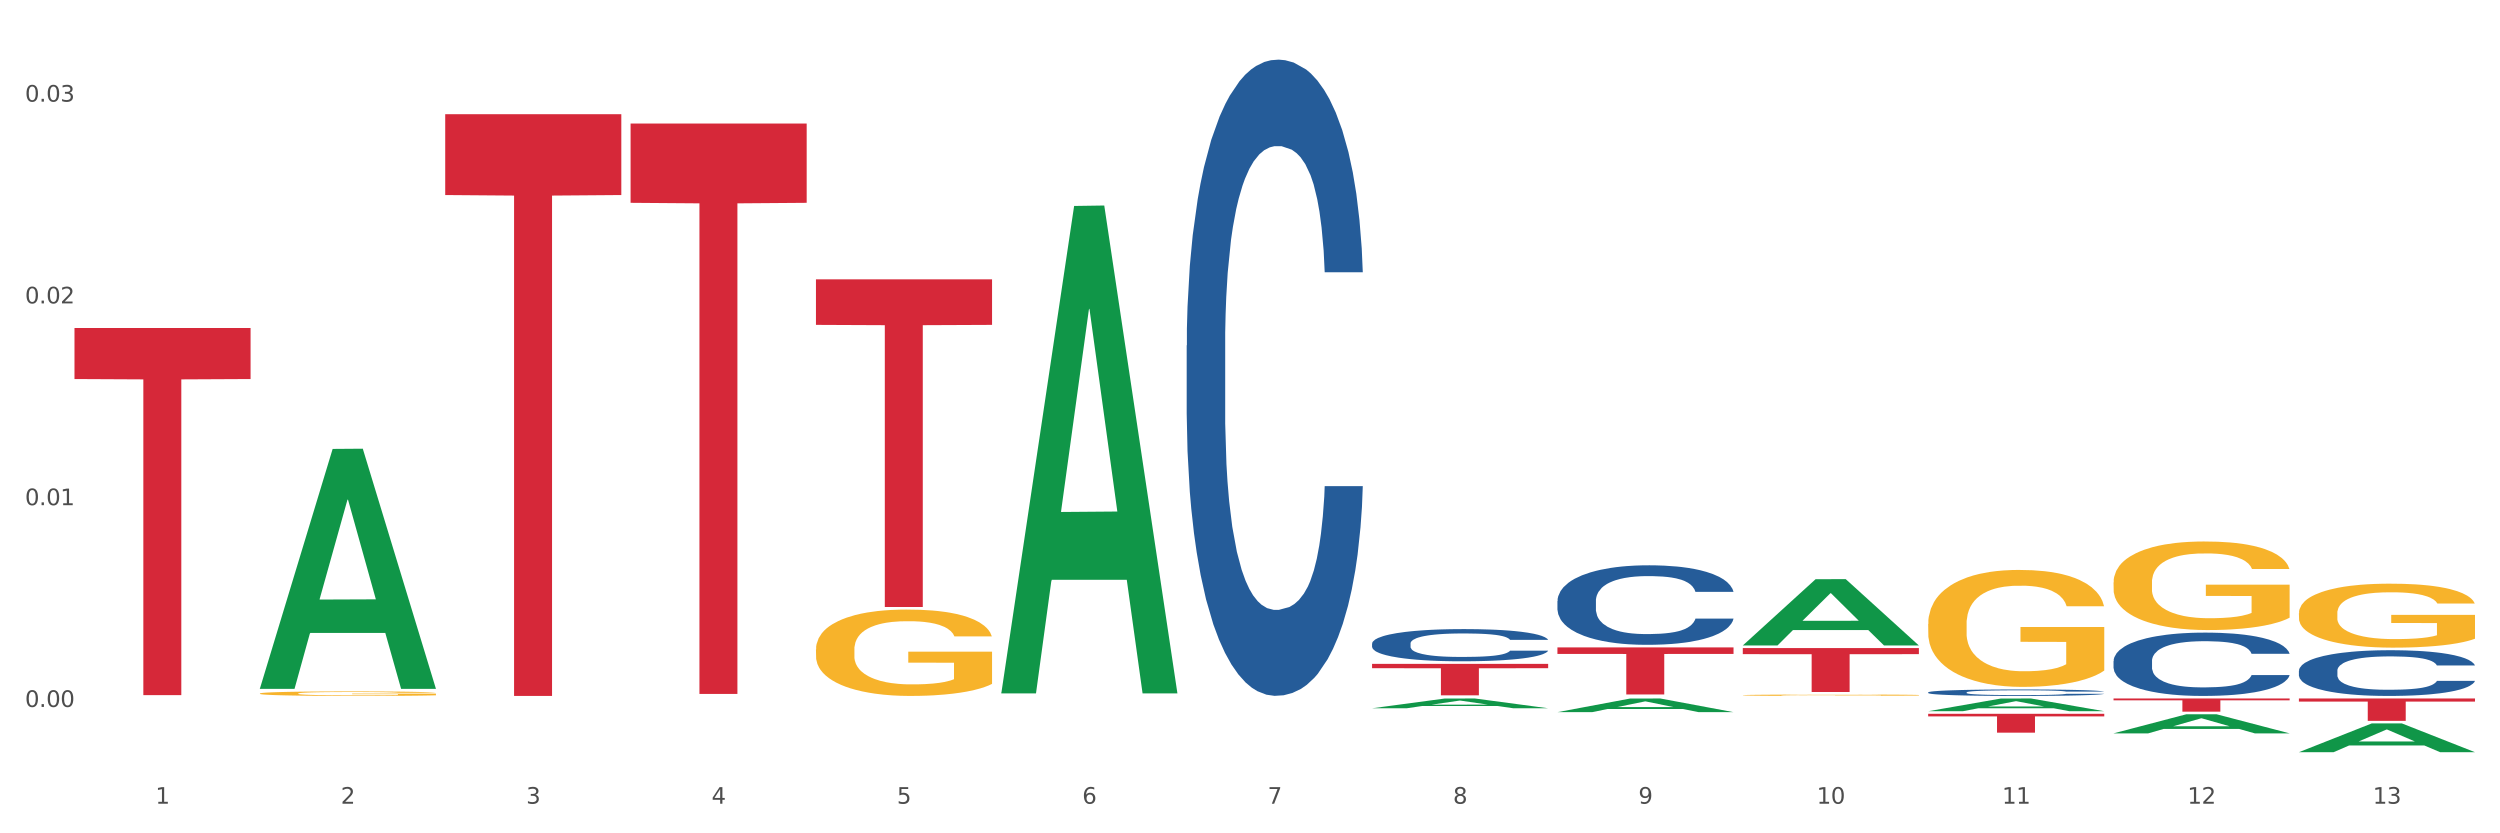 <?xml version="1.0" encoding="utf-8" standalone="no"?>
<!DOCTYPE svg PUBLIC "-//W3C//DTD SVG 1.1//EN"
  "http://www.w3.org/Graphics/SVG/1.1/DTD/svg11.dtd">
<svg xmlns:xlink="http://www.w3.org/1999/xlink" width="1080pt" height="360pt" viewBox="0 0 1080 360" xmlns="http://www.w3.org/2000/svg" version="1.1">
 <rect x="0" y="0" width="1080" height="360" fill="#333333" stroke="none"/>
 <defs>
  <style type="text/css">*{stroke-linejoin: round; stroke-linecap: butt}</style>
 </defs>
 <g id="figure_1">
  <g id="patch_1">
   <path d="M 0 360 
L 1080 360 
L 1080 0 
L 0 0 
z
" style="fill: #ffffff; stroke: #ffffff; stroke-linejoin: miter"/>
  </g>
  <g id="axes_1">
   <g id="matplotlib.axis_1">
    <g id="xtick_1">
     <g id="text_1">
      <!-- 1 -->
      <g style="fill: #4d4d4d" transform="translate(67.159 347.204) scale(0.096 -0.096)">
       <defs>
        <path id="DejaVuSans-31" d="M 794 531 
L 1825 531 
L 1825 4091 
L 703 3866 
L 703 4441 
L 1819 4666 
L 2450 4666 
L 2450 531 
L 3481 531 
L 3481 0 
L 794 0 
L 794 531 
z
" transform="scale(0.016)"/>
       </defs>
       <use xlink:href="#DejaVuSans-31"/>
      </g>
     </g>
    </g>
    <g id="xtick_2">
     <g id="text_2">
      <!-- 2 -->
      <g style="fill: #4d4d4d" transform="translate(147.238 347.204) scale(0.096 -0.096)">
       <defs>
        <path id="DejaVuSans-32" d="M 1228 531 
L 3431 531 
L 3431 0 
L 469 0 
L 469 531 
Q 828 903 1448 1529 
Q 2069 2156 2228 2338 
Q 2531 2678 2651 2914 
Q 2772 3150 2772 3378 
Q 2772 3750 2511 3984 
Q 2250 4219 1831 4219 
Q 1534 4219 1204 4116 
Q 875 4013 500 3803 
L 500 4441 
Q 881 4594 1212 4672 
Q 1544 4750 1819 4750 
Q 2544 4750 2975 4387 
Q 3406 4025 3406 3419 
Q 3406 3131 3298 2873 
Q 3191 2616 2906 2266 
Q 2828 2175 2409 1742 
Q 1991 1309 1228 531 
z
" transform="scale(0.016)"/>
       </defs>
       <use xlink:href="#DejaVuSans-32"/>
      </g>
     </g>
    </g>
    <g id="xtick_3">
     <g id="text_3">
      <!-- 3 -->
      <g style="fill: #4d4d4d" transform="translate(227.317 347.204) scale(0.096 -0.096)">
       <defs>
        <path id="DejaVuSans-33" d="M 2597 2516 
Q 3050 2419 3304 2112 
Q 3559 1806 3559 1356 
Q 3559 666 3084 287 
Q 2609 -91 1734 -91 
Q 1441 -91 1130 -33 
Q 819 25 488 141 
L 488 750 
Q 750 597 1062 519 
Q 1375 441 1716 441 
Q 2309 441 2620 675 
Q 2931 909 2931 1356 
Q 2931 1769 2642 2001 
Q 2353 2234 1838 2234 
L 1294 2234 
L 1294 2753 
L 1863 2753 
Q 2328 2753 2575 2939 
Q 2822 3125 2822 3475 
Q 2822 3834 2567 4026 
Q 2313 4219 1838 4219 
Q 1578 4219 1281 4162 
Q 984 4106 628 3988 
L 628 4550 
Q 988 4650 1302 4700 
Q 1616 4750 1894 4750 
Q 2613 4750 3031 4423 
Q 3450 4097 3450 3541 
Q 3450 3153 3228 2886 
Q 3006 2619 2597 2516 
z
" transform="scale(0.016)"/>
       </defs>
       <use xlink:href="#DejaVuSans-33"/>
      </g>
     </g>
    </g>
    <g id="xtick_4">
     <g id="text_4">
      <!-- 4 -->
      <g style="fill: #4d4d4d" transform="translate(307.396 347.204) scale(0.096 -0.096)">
       <defs>
        <path id="DejaVuSans-34" d="M 2419 4116 
L 825 1625 
L 2419 1625 
L 2419 4116 
z
M 2253 4666 
L 3047 4666 
L 3047 1625 
L 3713 1625 
L 3713 1100 
L 3047 1100 
L 3047 0 
L 2419 0 
L 2419 1100 
L 313 1100 
L 313 1709 
L 2253 4666 
z
" transform="scale(0.016)"/>
       </defs>
       <use xlink:href="#DejaVuSans-34"/>
      </g>
     </g>
    </g>
    <g id="xtick_5">
     <g id="text_5">
      <!-- 5 -->
      <g style="fill: #4d4d4d" transform="translate(387.475 347.204) scale(0.096 -0.096)">
       <defs>
        <path id="DejaVuSans-35" d="M 691 4666 
L 3169 4666 
L 3169 4134 
L 1269 4134 
L 1269 2991 
Q 1406 3038 1543 3061 
Q 1681 3084 1819 3084 
Q 2600 3084 3056 2656 
Q 3513 2228 3513 1497 
Q 3513 744 3044 326 
Q 2575 -91 1722 -91 
Q 1428 -91 1123 -41 
Q 819 9 494 109 
L 494 744 
Q 775 591 1075 516 
Q 1375 441 1709 441 
Q 2250 441 2565 725 
Q 2881 1009 2881 1497 
Q 2881 1984 2565 2268 
Q 2250 2553 1709 2553 
Q 1456 2553 1204 2497 
Q 953 2441 691 2322 
L 691 4666 
z
" transform="scale(0.016)"/>
       </defs>
       <use xlink:href="#DejaVuSans-35"/>
      </g>
     </g>
    </g>
    <g id="xtick_6">
     <g id="text_6">
      <!-- 6 -->
      <g style="fill: #4d4d4d" transform="translate(467.554 347.204) scale(0.096 -0.096)">
       <defs>
        <path id="DejaVuSans-36" d="M 2113 2584 
Q 1688 2584 1439 2293 
Q 1191 2003 1191 1497 
Q 1191 994 1439 701 
Q 1688 409 2113 409 
Q 2538 409 2786 701 
Q 3034 994 3034 1497 
Q 3034 2003 2786 2293 
Q 2538 2584 2113 2584 
z
M 3366 4563 
L 3366 3988 
Q 3128 4100 2886 4159 
Q 2644 4219 2406 4219 
Q 1781 4219 1451 3797 
Q 1122 3375 1075 2522 
Q 1259 2794 1537 2939 
Q 1816 3084 2150 3084 
Q 2853 3084 3261 2657 
Q 3669 2231 3669 1497 
Q 3669 778 3244 343 
Q 2819 -91 2113 -91 
Q 1303 -91 875 529 
Q 447 1150 447 2328 
Q 447 3434 972 4092 
Q 1497 4750 2381 4750 
Q 2619 4750 2861 4703 
Q 3103 4656 3366 4563 
z
" transform="scale(0.016)"/>
       </defs>
       <use xlink:href="#DejaVuSans-36"/>
      </g>
     </g>
    </g>
    <g id="xtick_7">
     <g id="text_7">
      <!-- 7 -->
      <g style="fill: #4d4d4d" transform="translate(547.634 347.204) scale(0.096 -0.096)">
       <defs>
        <path id="DejaVuSans-37" d="M 525 4666 
L 3525 4666 
L 3525 4397 
L 1831 0 
L 1172 0 
L 2766 4134 
L 525 4134 
L 525 4666 
z
" transform="scale(0.016)"/>
       </defs>
       <use xlink:href="#DejaVuSans-37"/>
      </g>
     </g>
    </g>
    <g id="xtick_8">
     <g id="text_8">
      <!-- 8 -->
      <g style="fill: #4d4d4d" transform="translate(627.713 347.204) scale(0.096 -0.096)">
       <defs>
        <path id="DejaVuSans-38" d="M 2034 2216 
Q 1584 2216 1326 1975 
Q 1069 1734 1069 1313 
Q 1069 891 1326 650 
Q 1584 409 2034 409 
Q 2484 409 2743 651 
Q 3003 894 3003 1313 
Q 3003 1734 2745 1975 
Q 2488 2216 2034 2216 
z
M 1403 2484 
Q 997 2584 770 2862 
Q 544 3141 544 3541 
Q 544 4100 942 4425 
Q 1341 4750 2034 4750 
Q 2731 4750 3128 4425 
Q 3525 4100 3525 3541 
Q 3525 3141 3298 2862 
Q 3072 2584 2669 2484 
Q 3125 2378 3379 2068 
Q 3634 1759 3634 1313 
Q 3634 634 3220 271 
Q 2806 -91 2034 -91 
Q 1263 -91 848 271 
Q 434 634 434 1313 
Q 434 1759 690 2068 
Q 947 2378 1403 2484 
z
M 1172 3481 
Q 1172 3119 1398 2916 
Q 1625 2713 2034 2713 
Q 2441 2713 2670 2916 
Q 2900 3119 2900 3481 
Q 2900 3844 2670 4047 
Q 2441 4250 2034 4250 
Q 1625 4250 1398 4047 
Q 1172 3844 1172 3481 
z
" transform="scale(0.016)"/>
       </defs>
       <use xlink:href="#DejaVuSans-38"/>
      </g>
     </g>
    </g>
    <g id="xtick_9">
     <g id="text_9">
      <!-- 9 -->
      <g style="fill: #4d4d4d" transform="translate(707.792 347.204) scale(0.096 -0.096)">
       <defs>
        <path id="DejaVuSans-39" d="M 703 97 
L 703 672 
Q 941 559 1184 500 
Q 1428 441 1663 441 
Q 2288 441 2617 861 
Q 2947 1281 2994 2138 
Q 2813 1869 2534 1725 
Q 2256 1581 1919 1581 
Q 1219 1581 811 2004 
Q 403 2428 403 3163 
Q 403 3881 828 4315 
Q 1253 4750 1959 4750 
Q 2769 4750 3195 4129 
Q 3622 3509 3622 2328 
Q 3622 1225 3098 567 
Q 2575 -91 1691 -91 
Q 1453 -91 1209 -44 
Q 966 3 703 97 
z
M 1959 2075 
Q 2384 2075 2632 2365 
Q 2881 2656 2881 3163 
Q 2881 3666 2632 3958 
Q 2384 4250 1959 4250 
Q 1534 4250 1286 3958 
Q 1038 3666 1038 3163 
Q 1038 2656 1286 2365 
Q 1534 2075 1959 2075 
z
" transform="scale(0.016)"/>
       </defs>
       <use xlink:href="#DejaVuSans-39"/>
      </g>
     </g>
    </g>
    <g id="xtick_10">
     <g id="text_10">
      <!-- 10 -->
      <g style="fill: #4d4d4d" transform="translate(784.817 347.204) scale(0.096 -0.096)">
       <defs>
        <path id="DejaVuSans-30" d="M 2034 4250 
Q 1547 4250 1301 3770 
Q 1056 3291 1056 2328 
Q 1056 1369 1301 889 
Q 1547 409 2034 409 
Q 2525 409 2770 889 
Q 3016 1369 3016 2328 
Q 3016 3291 2770 3770 
Q 2525 4250 2034 4250 
z
M 2034 4750 
Q 2819 4750 3233 4129 
Q 3647 3509 3647 2328 
Q 3647 1150 3233 529 
Q 2819 -91 2034 -91 
Q 1250 -91 836 529 
Q 422 1150 422 2328 
Q 422 3509 836 4129 
Q 1250 4750 2034 4750 
z
" transform="scale(0.016)"/>
       </defs>
       <use xlink:href="#DejaVuSans-31"/>
       <use xlink:href="#DejaVuSans-30" transform="translate(63.623 0)"/>
      </g>
     </g>
    </g>
    <g id="xtick_11">
     <g id="text_11">
      <!-- 11 -->
      <g style="fill: #4d4d4d" transform="translate(864.896 347.204) scale(0.096 -0.096)">
       <use xlink:href="#DejaVuSans-31"/>
       <use xlink:href="#DejaVuSans-31" transform="translate(63.623 0)"/>
      </g>
     </g>
    </g>
    <g id="xtick_12">
     <g id="text_12">
      <!-- 12 -->
      <g style="fill: #4d4d4d" transform="translate(944.975 347.204) scale(0.096 -0.096)">
       <use xlink:href="#DejaVuSans-31"/>
       <use xlink:href="#DejaVuSans-32" transform="translate(63.623 0)"/>
      </g>
     </g>
    </g>
    <g id="xtick_13">
     <g id="text_13">
      <!-- 13 -->
      <g style="fill: #4d4d4d" transform="translate(1025.054 347.204) scale(0.096 -0.096)">
       <use xlink:href="#DejaVuSans-31"/>
       <use xlink:href="#DejaVuSans-33" transform="translate(63.623 0)"/>
      </g>
     </g>
    </g>
    <g id="xtick_14"/>
    <g id="xtick_15"/>
    <g id="xtick_16"/>
    <g id="xtick_17"/>
    <g id="xtick_18"/>
    <g id="xtick_19"/>
    <g id="xtick_20"/>
    <g id="xtick_21"/>
    <g id="xtick_22"/>
    <g id="xtick_23"/>
    <g id="xtick_24"/>
    <g id="xtick_25"/>
   </g>
   <g id="matplotlib.axis_2">
    <g id="ytick_1">
     <g id="text_14">
      <!-- 0.00 -->
      <g style="fill: #4d4d4d" transform="translate(10.8 305.399) scale(0.096 -0.096)">
       <defs>
        <path id="DejaVuSans-2e" d="M 684 794 
L 1344 794 
L 1344 0 
L 684 0 
L 684 794 
z
" transform="scale(0.016)"/>
       </defs>
       <use xlink:href="#DejaVuSans-30"/>
       <use xlink:href="#DejaVuSans-2e" transform="translate(63.623 0)"/>
       <use xlink:href="#DejaVuSans-30" transform="translate(95.41 0)"/>
       <use xlink:href="#DejaVuSans-30" transform="translate(159.033 0)"/>
      </g>
     </g>
    </g>
    <g id="ytick_2">
     <g id="text_15">
      <!-- 0.01 -->
      <g style="fill: #4d4d4d" transform="translate(10.8 218.237) scale(0.096 -0.096)">
       <use xlink:href="#DejaVuSans-30"/>
       <use xlink:href="#DejaVuSans-2e" transform="translate(63.623 0)"/>
       <use xlink:href="#DejaVuSans-30" transform="translate(95.41 0)"/>
       <use xlink:href="#DejaVuSans-31" transform="translate(159.033 0)"/>
      </g>
     </g>
    </g>
    <g id="ytick_3">
     <g id="text_16">
      <!-- 0.02 -->
      <g style="fill: #4d4d4d" transform="translate(10.8 131.076) scale(0.096 -0.096)">
       <use xlink:href="#DejaVuSans-30"/>
       <use xlink:href="#DejaVuSans-2e" transform="translate(63.623 0)"/>
       <use xlink:href="#DejaVuSans-30" transform="translate(95.41 0)"/>
       <use xlink:href="#DejaVuSans-32" transform="translate(159.033 0)"/>
      </g>
     </g>
    </g>
    <g id="ytick_4">
     <g id="text_17">
      <!-- 0.03 -->
      <g style="fill: #4d4d4d" transform="translate(10.8 43.914) scale(0.096 -0.096)">
       <use xlink:href="#DejaVuSans-30"/>
       <use xlink:href="#DejaVuSans-2e" transform="translate(63.623 0)"/>
       <use xlink:href="#DejaVuSans-30" transform="translate(95.41 0)"/>
       <use xlink:href="#DejaVuSans-33" transform="translate(159.033 0)"/>
      </g>
     </g>
    </g>
    <g id="ytick_5"/>
    <g id="ytick_6"/>
    <g id="ytick_7"/>
   </g>
   <g id="PolyCollection_1">
    <path d="M 112.254 297.389 
L 112.333 297.292 
L 143.704 193.934 
L 156.723 193.837 
L 188.329 297.584 
L 173.271 297.584 
L 166.448 273.425 
L 134.057 273.425 
L 133.822 273.815 
L 127.234 297.584 
L 112.254 297.584 
L 112.254 297.389 
L 138.135 259.008 
L 162.37 258.91 
L 150.37 215.95 
L 150.213 215.755 
L 150.056 216.048 
L 138.057 258.91 
L 138.135 259.008 
L 112.254 297.389 
z
" clip-path="url(#p8498a3e913)" style="fill: #109648"/>
    <path d="M 32.175 141.705 
L 108.25 141.705 
L 108.25 163.744 
L 78.325 163.893 
L 78.325 300.298 
L 61.92 300.298 
L 61.92 163.893 
L 32.175 163.744 
L 32.175 141.854 
L 32.175 141.705 
z
" clip-path="url(#p8498a3e913)" style="fill: #d62839"/>
    <path d="M 192.333 49.331 
L 268.408 49.331 
L 268.408 84.256 
L 238.483 84.492 
L 238.483 300.647 
L 222.078 300.647 
L 222.078 84.492 
L 192.333 84.256 
L 192.333 49.567 
L 192.333 49.331 
z
" clip-path="url(#p8498a3e913)" style="fill: #d62839"/>
    <path d="M 272.412 53.375 
L 348.488 53.375 
L 348.488 87.616 
L 318.562 87.847 
L 318.562 299.77 
L 302.157 299.77 
L 302.157 87.847 
L 272.412 87.616 
L 272.412 53.607 
L 272.412 53.375 
z
" clip-path="url(#p8498a3e913)" style="fill: #d62839"/>
    <path d="M 352.492 120.675 
L 428.567 120.675 
L 428.567 140.346 
L 398.641 140.479 
L 398.641 262.226 
L 382.237 262.226 
L 382.237 140.479 
L 352.492 140.346 
L 352.492 120.808 
L 352.492 120.675 
z
" clip-path="url(#p8498a3e913)" style="fill: #d62839"/>
    <path d="M 592.729 286.781 
L 668.804 286.781 
L 668.804 288.671 
L 638.879 288.684 
L 638.879 300.385 
L 622.474 300.385 
L 622.474 288.684 
L 592.729 288.671 
L 592.729 286.793 
L 592.729 286.781 
z
" clip-path="url(#p8498a3e913)" style="fill: #d62839"/>
    <path d="M 672.808 279.671 
L 748.883 279.671 
L 748.883 282.496 
L 718.958 282.515 
L 718.958 300 
L 702.553 300 
L 702.553 282.515 
L 672.808 282.496 
L 672.808 279.69 
L 672.808 279.671 
z
" clip-path="url(#p8498a3e913)" style="fill: #d62839"/>
    <path d="M 752.887 279.958 
L 828.963 279.958 
L 828.963 282.596 
L 799.037 282.614 
L 799.037 298.941 
L 782.632 298.941 
L 782.632 282.614 
L 752.887 282.596 
L 752.887 279.975 
L 752.887 279.958 
z
" clip-path="url(#p8498a3e913)" style="fill: #d62839"/>
    <path d="M 993.125 264.918 
L 993.215 264.893 
L 993.215 263.984 
L 993.394 263.202 
L 994.292 261.308 
L 995.64 259.743 
L 996.628 258.91 
L 997.616 258.229 
L 998.783 257.547 
L 1000.22 256.841 
L 1002.825 255.806 
L 1004.442 255.276 
L 1006.418 254.72 
L 1010.01 253.912 
L 1012.615 253.458 
L 1015.31 253.08 
L 1019.711 252.625 
L 1022.585 252.423 
L 1025.639 252.272 
L 1029.321 252.171 
L 1032.105 252.146 
L 1038.213 252.221 
L 1043.422 252.448 
L 1045.937 252.625 
L 1049.171 252.928 
L 1050.877 253.13 
L 1053.662 253.534 
L 1056.536 254.064 
L 1058.512 254.518 
L 1061.476 255.377 
L 1063.721 256.235 
L 1065.787 257.295 
L 1066.865 258.027 
L 1067.673 258.708 
L 1068.392 259.491 
L 1069.11 260.728 
L 1052.943 260.728 
L 1052.314 259.844 
L 1051.326 259.011 
L 1049.889 258.204 
L 1048.632 257.699 
L 1046.476 257.068 
L 1044.5 256.664 
L 1042.434 256.361 
L 1039.92 256.109 
L 1037.944 255.982 
L 1035.159 255.881 
L 1029.68 255.907 
L 1025.998 256.109 
L 1023.483 256.361 
L 1021.866 256.588 
L 1020.429 256.841 
L 1018.813 257.194 
L 1016.926 257.724 
L 1015.579 258.204 
L 1014.232 258.809 
L 1013.154 259.415 
L 1012.166 260.122 
L 1011.358 260.879 
L 1010.729 261.662 
L 1010.19 262.621 
L 1009.741 264.211 
L 1009.741 267.669 
L 1009.921 268.452 
L 1010.37 269.487 
L 1010.909 270.269 
L 1011.807 271.203 
L 1012.615 271.834 
L 1014.142 272.743 
L 1015.849 273.5 
L 1017.196 273.98 
L 1018.543 274.384 
L 1020.878 274.939 
L 1023.483 275.394 
L 1025.728 275.671 
L 1028.782 275.924 
L 1030.848 276.025 
L 1032.644 276.075 
L 1037.045 276.075 
L 1040.189 275.999 
L 1043.692 275.823 
L 1046.386 275.595 
L 1048.632 275.318 
L 1051.147 274.863 
L 1052.763 274.434 
L 1052.763 269.159 
L 1033.004 269.133 
L 1033.004 265.625 
L 1069.2 265.625 
L 1069.2 275.924 
L 1067.673 276.454 
L 1065.967 276.933 
L 1064.17 277.362 
L 1061.476 277.892 
L 1058.242 278.397 
L 1055.368 278.751 
L 1052.314 279.054 
L 1048.722 279.331 
L 1044.051 279.584 
L 1041.177 279.685 
L 1037.584 279.76 
L 1033.363 279.786 
L 1029.68 279.735 
L 1026.088 279.609 
L 1022.315 279.382 
L 1018.633 279.054 
L 1015.849 278.725 
L 1013.064 278.322 
L 1010.1 277.792 
L 1007.765 277.287 
L 1005.969 276.832 
L 1003.993 276.252 
L 1001.837 275.494 
L 1000.22 274.813 
L 998.783 274.106 
L 997.256 273.197 
L 996.179 272.415 
L 995.101 271.431 
L 994.472 270.698 
L 993.754 269.563 
L 993.215 267.972 
L 993.125 264.918 
z
" clip-path="url(#p8498a3e913)" style="fill: #f7b32b"/>
    <path d="M 913.046 301.751 
L 989.121 301.751 
L 989.121 302.543 
L 959.196 302.549 
L 959.196 307.451 
L 942.791 307.451 
L 942.791 302.549 
L 913.046 302.543 
L 913.046 301.757 
L 913.046 301.751 
z
" clip-path="url(#p8498a3e913)" style="fill: #d62839"/>
    <path d="M 993.125 289.767 
L 993.215 289.749 
L 993.215 289.244 
L 993.485 288.558 
L 994.474 287.295 
L 995.733 286.339 
L 997.891 285.22 
L 999.06 284.751 
L 1000.588 284.228 
L 1003.736 283.38 
L 1007.333 282.658 
L 1009.851 282.261 
L 1011.739 282.008 
L 1015.965 281.557 
L 1018.393 281.359 
L 1020.911 281.196 
L 1023.069 281.088 
L 1026.666 280.962 
L 1029.544 280.908 
L 1032.871 280.89 
L 1035.659 280.908 
L 1039.345 280.98 
L 1044.741 281.196 
L 1046.809 281.323 
L 1049.597 281.539 
L 1052.474 281.828 
L 1054.812 282.117 
L 1057.51 282.532 
L 1060.298 283.073 
L 1062.995 283.759 
L 1064.884 284.39 
L 1066.412 285.058 
L 1067.761 285.87 
L 1068.75 286.754 
L 1069.2 287.494 
L 1052.744 287.494 
L 1052.294 286.826 
L 1051.395 286.104 
L 1050.496 285.617 
L 1049.507 285.22 
L 1047.978 284.769 
L 1046.629 284.48 
L 1044.381 284.137 
L 1042.313 283.921 
L 1040.604 283.795 
L 1038.536 283.686 
L 1034.13 283.578 
L 1030.983 283.578 
L 1029.004 283.614 
L 1026.576 283.704 
L 1024.508 283.831 
L 1022.08 284.047 
L 1020.192 284.282 
L 1018.303 284.589 
L 1017.224 284.805 
L 1015.606 285.202 
L 1014.527 285.527 
L 1013.088 286.086 
L 1012.278 286.483 
L 1010.84 287.512 
L 1010.21 288.269 
L 1009.94 288.793 
L 1009.761 289.37 
L 1009.761 292.185 
L 1010.3 293.448 
L 1010.75 293.989 
L 1011.469 294.603 
L 1012.818 295.397 
L 1014.796 296.172 
L 1016.865 296.732 
L 1018.573 297.075 
L 1020.192 297.327 
L 1021.81 297.526 
L 1023.789 297.706 
L 1025.407 297.814 
L 1027.835 297.923 
L 1030.713 297.977 
L 1032.961 297.977 
L 1037.547 297.887 
L 1039.615 297.796 
L 1041.594 297.67 
L 1043.752 297.472 
L 1045.46 297.255 
L 1046.449 297.093 
L 1048.068 296.75 
L 1049.327 296.389 
L 1050.406 295.974 
L 1051.125 295.613 
L 1051.935 295.072 
L 1052.564 294.458 
L 1052.744 294.134 
L 1069.2 294.134 
L 1068.84 294.783 
L 1068.211 295.415 
L 1066.952 296.263 
L 1065.963 296.75 
L 1064.434 297.345 
L 1062.815 297.851 
L 1060.567 298.41 
L 1058.499 298.825 
L 1056.341 299.186 
L 1054.003 299.511 
L 1049.777 299.962 
L 1048.248 300.088 
L 1045.011 300.304 
L 1042.493 300.431 
L 1038.806 300.557 
L 1035.029 300.629 
L 1031.072 300.647 
L 1027.565 300.611 
L 1023.699 300.503 
L 1021.271 300.395 
L 1018.573 300.232 
L 1015.426 299.98 
L 1012.458 299.673 
L 1009.671 299.312 
L 1007.063 298.897 
L 1004.635 298.428 
L 1001.488 297.652 
L 999.15 296.894 
L 997.441 296.191 
L 996.272 295.595 
L 995.103 294.837 
L 994.474 294.314 
L 993.485 293.051 
L 993.125 291.878 
L 993.125 289.767 
z
" clip-path="url(#p8498a3e913)" style="fill: #255c99"/>
    <path d="M 913.046 285.582 
L 913.136 285.557 
L 913.136 284.857 
L 913.405 283.908 
L 914.395 282.159 
L 915.653 280.835 
L 917.812 279.286 
L 918.981 278.636 
L 920.509 277.912 
L 923.657 276.737 
L 927.254 275.738 
L 929.771 275.188 
L 931.66 274.839 
L 935.886 274.214 
L 938.314 273.939 
L 940.832 273.714 
L 942.99 273.564 
L 946.587 273.39 
L 949.465 273.315 
L 952.792 273.29 
L 955.579 273.315 
L 959.266 273.414 
L 964.662 273.714 
L 966.73 273.889 
L 969.518 274.189 
L 972.395 274.589 
L 974.733 274.988 
L 977.431 275.563 
L 980.218 276.313 
L 982.916 277.262 
L 984.805 278.137 
L 986.333 279.061 
L 987.682 280.185 
L 988.671 281.409 
L 989.121 282.434 
L 972.665 282.434 
L 972.215 281.509 
L 971.316 280.51 
L 970.417 279.835 
L 969.428 279.286 
L 967.899 278.661 
L 966.55 278.261 
L 964.302 277.787 
L 962.234 277.487 
L 960.525 277.312 
L 958.457 277.162 
L 954.051 277.012 
L 950.903 277.012 
L 948.925 277.062 
L 946.497 277.187 
L 944.429 277.362 
L 942.001 277.662 
L 940.113 277.987 
L 938.224 278.411 
L 937.145 278.711 
L 935.527 279.261 
L 934.447 279.711 
L 933.009 280.485 
L 932.199 281.035 
L 930.761 282.459 
L 930.131 283.508 
L 929.861 284.233 
L 929.681 285.032 
L 929.681 288.93 
L 930.221 290.679 
L 930.671 291.428 
L 931.39 292.278 
L 932.739 293.377 
L 934.717 294.451 
L 936.785 295.226 
L 938.494 295.7 
L 940.113 296.05 
L 941.731 296.325 
L 943.71 296.575 
L 945.328 296.725 
L 947.756 296.875 
L 950.634 296.95 
L 952.882 296.95 
L 957.468 296.825 
L 959.536 296.7 
L 961.514 296.525 
L 963.673 296.25 
L 965.381 295.95 
L 966.37 295.725 
L 967.989 295.251 
L 969.248 294.751 
L 970.327 294.176 
L 971.046 293.677 
L 971.856 292.927 
L 972.485 292.078 
L 972.665 291.628 
L 989.121 291.628 
L 988.761 292.527 
L 988.132 293.402 
L 986.873 294.576 
L 985.884 295.251 
L 984.355 296.075 
L 982.736 296.775 
L 980.488 297.549 
L 978.42 298.124 
L 976.262 298.624 
L 973.924 299.073 
L 969.697 299.698 
L 968.169 299.873 
L 964.931 300.173 
L 962.414 300.347 
L 958.727 300.522 
L 954.95 300.622 
L 950.993 300.647 
L 947.486 300.597 
L 943.62 300.447 
L 941.192 300.298 
L 938.494 300.073 
L 935.347 299.723 
L 932.379 299.298 
L 929.592 298.798 
L 926.984 298.224 
L 924.556 297.574 
L 921.409 296.5 
L 919.071 295.451 
L 917.362 294.476 
L 916.193 293.652 
L 915.024 292.602 
L 914.395 291.878 
L 913.405 290.129 
L 913.046 288.505 
L 913.046 285.582 
z
" clip-path="url(#p8498a3e913)" style="fill: #255c99"/>
    <path d="M 832.967 299.103 
L 833.056 299.1 
L 833.056 299.028 
L 833.326 298.931 
L 834.315 298.752 
L 835.574 298.616 
L 837.732 298.457 
L 838.901 298.391 
L 840.43 298.316 
L 843.577 298.196 
L 847.174 298.093 
L 849.692 298.037 
L 851.581 298.001 
L 855.807 297.937 
L 858.235 297.909 
L 860.753 297.886 
L 862.911 297.871 
L 866.508 297.853 
L 869.385 297.845 
L 872.713 297.842 
L 875.5 297.845 
L 879.187 297.855 
L 884.583 297.886 
L 886.651 297.904 
L 889.438 297.935 
L 892.316 297.976 
L 894.654 298.017 
L 897.352 298.076 
L 900.139 298.152 
L 902.837 298.25 
L 904.725 298.339 
L 906.254 298.434 
L 907.603 298.549 
L 908.592 298.675 
L 909.042 298.78 
L 892.586 298.78 
L 892.136 298.685 
L 891.237 298.583 
L 890.338 298.514 
L 889.348 298.457 
L 887.82 298.393 
L 886.471 298.352 
L 884.223 298.303 
L 882.155 298.273 
L 880.446 298.255 
L 878.378 298.239 
L 873.972 298.224 
L 870.824 298.224 
L 868.846 298.229 
L 866.418 298.242 
L 864.35 298.26 
L 861.922 298.291 
L 860.033 298.324 
L 858.145 298.368 
L 857.066 298.398 
L 855.447 298.455 
L 854.368 298.501 
L 852.929 298.58 
L 852.12 298.636 
L 850.681 298.782 
L 850.052 298.89 
L 849.782 298.964 
L 849.602 299.046 
L 849.602 299.446 
L 850.142 299.625 
L 850.591 299.702 
L 851.311 299.789 
L 852.66 299.902 
L 854.638 300.012 
L 856.706 300.091 
L 858.415 300.14 
L 860.033 300.176 
L 861.652 300.204 
L 863.63 300.23 
L 865.249 300.245 
L 867.677 300.261 
L 870.554 300.268 
L 872.803 300.268 
L 877.389 300.255 
L 879.457 300.243 
L 881.435 300.225 
L 883.593 300.196 
L 885.302 300.166 
L 886.291 300.143 
L 887.91 300.094 
L 889.169 300.043 
L 890.248 299.984 
L 890.967 299.933 
L 891.776 299.856 
L 892.406 299.769 
L 892.586 299.723 
L 909.042 299.723 
L 908.682 299.815 
L 908.053 299.904 
L 906.794 300.025 
L 905.804 300.094 
L 904.276 300.179 
L 902.657 300.25 
L 900.409 300.33 
L 898.341 300.389 
L 896.183 300.44 
L 893.845 300.486 
L 889.618 300.55 
L 888.09 300.568 
L 884.852 300.599 
L 882.334 300.617 
L 878.648 300.634 
L 874.871 300.645 
L 870.914 300.647 
L 867.407 300.642 
L 863.54 300.627 
L 861.113 300.611 
L 858.415 300.588 
L 855.268 300.553 
L 852.3 300.509 
L 849.512 300.458 
L 846.905 300.399 
L 844.477 300.332 
L 841.329 300.222 
L 838.991 300.114 
L 837.283 300.015 
L 836.114 299.93 
L 834.945 299.822 
L 834.315 299.748 
L 833.326 299.569 
L 832.967 299.402 
L 832.967 299.103 
z
" clip-path="url(#p8498a3e913)" style="fill: #255c99"/>
    <path d="M 672.808 259.645 
L 672.898 259.614 
L 672.898 258.735 
L 673.168 257.543 
L 674.157 255.347 
L 675.416 253.683 
L 677.574 251.738 
L 678.743 250.922 
L 680.272 250.012 
L 683.419 248.537 
L 687.016 247.282 
L 689.534 246.592 
L 691.422 246.153 
L 695.649 245.368 
L 698.077 245.023 
L 700.595 244.741 
L 702.753 244.552 
L 706.35 244.333 
L 709.227 244.239 
L 712.554 244.207 
L 715.342 244.239 
L 719.029 244.364 
L 724.424 244.741 
L 726.492 244.96 
L 729.28 245.337 
L 732.158 245.839 
L 734.496 246.341 
L 737.193 247.063 
L 739.981 248.004 
L 742.679 249.196 
L 744.567 250.295 
L 746.096 251.456 
L 747.445 252.868 
L 748.434 254.405 
L 748.883 255.692 
L 732.427 255.692 
L 731.978 254.531 
L 731.079 253.276 
L 730.179 252.428 
L 729.19 251.738 
L 727.661 250.954 
L 726.313 250.451 
L 724.065 249.855 
L 721.996 249.479 
L 720.288 249.259 
L 718.22 249.071 
L 713.813 248.883 
L 710.666 248.883 
L 708.688 248.945 
L 706.26 249.102 
L 704.191 249.322 
L 701.764 249.698 
L 699.875 250.106 
L 697.987 250.64 
L 696.908 251.016 
L 695.289 251.707 
L 694.21 252.271 
L 692.771 253.244 
L 691.962 253.935 
L 690.523 255.723 
L 689.894 257.041 
L 689.624 257.951 
L 689.444 258.955 
L 689.444 263.85 
L 689.984 266.047 
L 690.433 266.988 
L 691.153 268.055 
L 692.501 269.436 
L 694.48 270.785 
L 696.548 271.758 
L 698.257 272.354 
L 699.875 272.793 
L 701.494 273.138 
L 703.472 273.452 
L 705.091 273.64 
L 707.519 273.829 
L 710.396 273.923 
L 712.644 273.923 
L 717.23 273.766 
L 719.299 273.609 
L 721.277 273.389 
L 723.435 273.044 
L 725.144 272.667 
L 726.133 272.385 
L 727.751 271.789 
L 729.01 271.161 
L 730.089 270.44 
L 730.809 269.812 
L 731.618 268.871 
L 732.248 267.804 
L 732.427 267.239 
L 748.883 267.239 
L 748.524 268.369 
L 747.894 269.467 
L 746.635 270.942 
L 745.646 271.789 
L 744.117 272.824 
L 742.499 273.703 
L 740.251 274.676 
L 738.183 275.397 
L 736.024 276.025 
L 733.686 276.59 
L 729.46 277.374 
L 727.931 277.594 
L 724.694 277.97 
L 722.176 278.19 
L 718.489 278.41 
L 714.713 278.535 
L 710.756 278.567 
L 707.249 278.504 
L 703.382 278.316 
L 700.954 278.127 
L 698.257 277.845 
L 695.109 277.406 
L 692.142 276.872 
L 689.354 276.245 
L 686.746 275.523 
L 684.318 274.707 
L 681.171 273.358 
L 678.833 272.04 
L 677.125 270.816 
L 675.956 269.781 
L 674.787 268.463 
L 674.157 267.553 
L 673.168 265.356 
L 672.808 263.317 
L 672.808 259.645 
z
" clip-path="url(#p8498a3e913)" style="fill: #255c99"/>
    <path d="M 592.729 278.017 
L 592.819 278.004 
L 592.819 277.649 
L 593.089 277.166 
L 594.078 276.277 
L 595.337 275.604 
L 597.495 274.816 
L 598.664 274.486 
L 600.193 274.117 
L 603.34 273.52 
L 606.937 273.012 
L 609.455 272.733 
L 611.343 272.555 
L 615.57 272.237 
L 617.998 272.098 
L 620.515 271.983 
L 622.674 271.907 
L 626.27 271.818 
L 629.148 271.78 
L 632.475 271.767 
L 635.263 271.78 
L 638.95 271.831 
L 644.345 271.983 
L 646.413 272.072 
L 649.201 272.225 
L 652.078 272.428 
L 654.417 272.631 
L 657.114 272.923 
L 659.902 273.304 
L 662.6 273.787 
L 664.488 274.232 
L 666.017 274.702 
L 667.365 275.273 
L 668.355 275.896 
L 668.804 276.417 
L 652.348 276.417 
L 651.899 275.947 
L 650.999 275.438 
L 650.1 275.095 
L 649.111 274.816 
L 647.582 274.498 
L 646.233 274.295 
L 643.985 274.054 
L 641.917 273.901 
L 640.209 273.812 
L 638.14 273.736 
L 633.734 273.66 
L 630.587 273.66 
L 628.608 273.685 
L 626.181 273.749 
L 624.112 273.838 
L 621.684 273.99 
L 619.796 274.155 
L 617.908 274.371 
L 616.829 274.524 
L 615.21 274.803 
L 614.131 275.032 
L 612.692 275.426 
L 611.883 275.705 
L 610.444 276.429 
L 609.814 276.963 
L 609.545 277.331 
L 609.365 277.738 
L 609.365 279.719 
L 609.904 280.608 
L 610.354 280.989 
L 611.073 281.421 
L 612.422 281.98 
L 614.401 282.526 
L 616.469 282.92 
L 618.177 283.162 
L 619.796 283.339 
L 621.415 283.479 
L 623.393 283.606 
L 625.012 283.682 
L 627.439 283.759 
L 630.317 283.797 
L 632.565 283.797 
L 637.151 283.733 
L 639.219 283.67 
L 641.198 283.581 
L 643.356 283.441 
L 645.064 283.289 
L 646.054 283.174 
L 647.672 282.933 
L 648.931 282.679 
L 650.01 282.387 
L 650.73 282.133 
L 651.539 281.752 
L 652.168 281.32 
L 652.348 281.091 
L 668.804 281.091 
L 668.445 281.548 
L 667.815 281.993 
L 666.556 282.59 
L 665.567 282.933 
L 664.038 283.352 
L 662.42 283.708 
L 660.172 284.102 
L 658.103 284.394 
L 655.945 284.648 
L 653.607 284.876 
L 649.381 285.194 
L 647.852 285.283 
L 644.615 285.435 
L 642.097 285.524 
L 638.41 285.613 
L 634.633 285.664 
L 630.677 285.677 
L 627.17 285.651 
L 623.303 285.575 
L 620.875 285.499 
L 618.177 285.385 
L 615.03 285.207 
L 612.063 284.991 
L 609.275 284.737 
L 606.667 284.445 
L 604.239 284.114 
L 601.092 283.568 
L 598.754 283.035 
L 597.045 282.539 
L 595.876 282.12 
L 594.707 281.586 
L 594.078 281.218 
L 593.089 280.329 
L 592.729 279.503 
L 592.729 278.017 
z
" clip-path="url(#p8498a3e913)" style="fill: #255c99"/>
    <path d="M 512.65 149.253 
L 512.74 149.002 
L 512.74 141.974 
L 513.01 132.436 
L 513.999 114.866 
L 515.258 101.563 
L 517.416 86 
L 518.585 79.474 
L 520.114 72.195 
L 523.261 60.398 
L 526.858 50.358 
L 529.376 44.836 
L 531.264 41.322 
L 535.49 35.047 
L 537.918 32.286 
L 540.436 30.027 
L 542.594 28.521 
L 546.191 26.764 
L 549.069 26.011 
L 552.396 25.759 
L 555.184 26.011 
L 558.871 27.015 
L 564.266 30.027 
L 566.334 31.784 
L 569.122 34.796 
L 571.999 38.812 
L 574.337 42.828 
L 577.035 48.601 
L 579.823 56.131 
L 582.52 65.669 
L 584.409 74.454 
L 585.937 83.741 
L 587.286 95.037 
L 588.275 107.336 
L 588.725 117.627 
L 572.269 117.627 
L 571.819 108.34 
L 570.92 98.3 
L 570.021 91.523 
L 569.032 86 
L 567.503 79.725 
L 566.154 75.709 
L 563.906 70.94 
L 561.838 67.928 
L 560.129 66.171 
L 558.061 64.665 
L 553.655 63.159 
L 550.508 63.159 
L 548.529 63.661 
L 546.101 64.916 
L 544.033 66.673 
L 541.605 69.685 
L 539.717 72.948 
L 537.828 77.215 
L 536.749 80.227 
L 535.131 85.749 
L 534.052 90.267 
L 532.613 98.049 
L 531.804 103.571 
L 530.365 117.878 
L 529.735 128.42 
L 529.466 135.699 
L 529.286 143.731 
L 529.286 182.888 
L 529.825 200.458 
L 530.275 207.988 
L 530.994 216.522 
L 532.343 227.567 
L 534.321 238.36 
L 536.39 246.141 
L 538.098 250.91 
L 539.717 254.424 
L 541.335 257.185 
L 543.314 259.695 
L 544.932 261.201 
L 547.36 262.707 
L 550.238 263.46 
L 552.486 263.46 
L 557.072 262.205 
L 559.14 260.95 
L 561.119 259.193 
L 563.277 256.432 
L 564.985 253.42 
L 565.974 251.161 
L 567.593 246.392 
L 568.852 241.372 
L 569.931 235.599 
L 570.65 230.579 
L 571.46 223.049 
L 572.089 214.514 
L 572.269 209.996 
L 588.725 209.996 
L 588.365 219.032 
L 587.736 227.818 
L 586.477 239.615 
L 585.488 246.392 
L 583.959 254.675 
L 582.341 261.703 
L 580.092 269.484 
L 578.024 275.257 
L 575.866 280.277 
L 573.528 284.795 
L 569.302 291.071 
L 567.773 292.828 
L 564.536 295.84 
L 562.018 297.597 
L 558.331 299.354 
L 554.554 300.358 
L 550.598 300.609 
L 547.091 300.107 
L 543.224 298.601 
L 540.796 297.095 
L 538.098 294.836 
L 534.951 291.322 
L 531.983 287.055 
L 529.196 282.034 
L 526.588 276.261 
L 524.16 269.735 
L 521.013 258.942 
L 518.675 248.4 
L 516.966 238.611 
L 515.797 230.328 
L 514.628 219.785 
L 513.999 212.506 
L 513.01 194.936 
L 512.65 178.621 
L 512.65 149.253 
z
" clip-path="url(#p8498a3e913)" style="fill: #255c99"/>
    <path d="M 112.254 299.593 
L 112.344 299.591 
L 112.344 299.527 
L 112.524 299.472 
L 113.422 299.337 
L 114.769 299.226 
L 115.757 299.167 
L 116.745 299.119 
L 117.913 299.071 
L 119.35 299.021 
L 121.954 298.947 
L 123.571 298.91 
L 125.547 298.87 
L 129.14 298.813 
L 131.744 298.781 
L 134.439 298.754 
L 138.84 298.722 
L 141.714 298.707 
L 144.768 298.697 
L 148.45 298.69 
L 151.235 298.688 
L 157.342 298.693 
L 162.552 298.709 
L 165.067 298.722 
L 168.3 298.743 
L 170.007 298.758 
L 172.791 298.786 
L 175.665 298.824 
L 177.641 298.856 
L 180.605 298.917 
L 182.85 298.978 
L 184.916 299.053 
L 185.994 299.105 
L 186.802 299.153 
L 187.521 299.209 
L 188.24 299.296 
L 172.072 299.296 
L 171.444 299.234 
L 170.456 299.175 
L 169.019 299.117 
L 167.761 299.081 
L 165.606 299.037 
L 163.63 299.008 
L 161.564 298.987 
L 159.049 298.969 
L 157.073 298.96 
L 154.289 298.953 
L 148.81 298.954 
L 145.127 298.969 
L 142.612 298.987 
L 140.996 299.003 
L 139.559 299.021 
L 137.942 299.046 
L 136.056 299.083 
L 134.708 299.117 
L 133.361 299.16 
L 132.283 299.203 
L 131.295 299.253 
L 130.487 299.307 
L 129.858 299.362 
L 129.319 299.43 
L 128.87 299.543 
L 128.87 299.788 
L 129.05 299.844 
L 129.499 299.917 
L 130.038 299.973 
L 130.936 300.039 
L 131.744 300.084 
L 133.271 300.148 
L 134.978 300.202 
L 136.325 300.236 
L 137.672 300.264 
L 140.008 300.304 
L 142.612 300.336 
L 144.858 300.356 
L 147.912 300.374 
L 149.977 300.381 
L 151.774 300.384 
L 156.175 300.384 
L 159.318 300.379 
L 162.821 300.366 
L 165.516 300.35 
L 167.761 300.331 
L 170.276 300.298 
L 171.893 300.268 
L 171.893 299.894 
L 152.133 299.892 
L 152.133 299.643 
L 188.329 299.643 
L 188.329 300.374 
L 186.802 300.411 
L 185.096 300.445 
L 183.3 300.476 
L 180.605 300.513 
L 177.372 300.549 
L 174.497 300.574 
L 171.444 300.595 
L 167.851 300.615 
L 163.181 300.633 
L 160.306 300.64 
L 156.714 300.646 
L 152.492 300.647 
L 148.81 300.644 
L 145.217 300.635 
L 141.445 300.619 
L 137.762 300.595 
L 134.978 300.572 
L 132.194 300.544 
L 129.23 300.506 
L 126.894 300.47 
L 125.098 300.438 
L 123.122 300.397 
L 120.966 300.343 
L 119.35 300.295 
L 117.913 300.245 
L 116.386 300.18 
L 115.308 300.125 
L 114.23 300.055 
L 113.601 300.003 
L 112.883 299.923 
L 112.344 299.81 
L 112.254 299.593 
z
" clip-path="url(#p8498a3e913)" style="fill: #f7b32b"/>
    <path d="M 993.125 301.751 
L 1069.2 301.751 
L 1069.2 303.093 
L 1039.275 303.102 
L 1039.275 311.405 
L 1022.87 311.405 
L 1022.87 303.102 
L 993.125 303.093 
L 993.125 301.76 
L 993.125 301.751 
z
" clip-path="url(#p8498a3e913)" style="fill: #d62839"/>
    <path d="M 913.046 251.603 
L 913.135 251.568 
L 913.135 250.31 
L 913.315 249.227 
L 914.213 246.606 
L 915.561 244.439 
L 916.549 243.286 
L 917.537 242.343 
L 918.704 241.399 
L 920.141 240.421 
L 922.746 238.988 
L 924.363 238.254 
L 926.339 237.485 
L 929.931 236.367 
L 932.536 235.738 
L 935.231 235.214 
L 939.632 234.585 
L 942.506 234.305 
L 945.559 234.095 
L 949.242 233.956 
L 952.026 233.921 
L 958.134 234.026 
L 963.343 234.34 
L 965.858 234.585 
L 969.092 235.004 
L 970.798 235.284 
L 973.582 235.843 
L 976.457 236.577 
L 978.433 237.206 
L 981.397 238.394 
L 983.642 239.582 
L 985.708 241.05 
L 986.786 242.063 
L 987.594 243.006 
L 988.312 244.09 
L 989.031 245.802 
L 972.864 245.802 
L 972.235 244.579 
L 971.247 243.426 
L 969.81 242.308 
L 968.553 241.609 
L 966.397 240.735 
L 964.421 240.176 
L 962.355 239.757 
L 959.84 239.407 
L 957.864 239.232 
L 955.08 239.093 
L 949.601 239.128 
L 945.919 239.407 
L 943.404 239.757 
L 941.787 240.071 
L 940.35 240.421 
L 938.733 240.91 
L 936.847 241.644 
L 935.5 242.308 
L 934.153 243.146 
L 933.075 243.985 
L 932.087 244.963 
L 931.279 246.012 
L 930.65 247.095 
L 930.111 248.423 
L 929.662 250.624 
L 929.662 255.412 
L 929.841 256.495 
L 930.291 257.928 
L 930.829 259.011 
L 931.728 260.304 
L 932.536 261.178 
L 934.063 262.436 
L 935.769 263.484 
L 937.117 264.148 
L 938.464 264.707 
L 940.799 265.476 
L 943.404 266.105 
L 945.649 266.49 
L 948.703 266.839 
L 950.769 266.979 
L 952.565 267.049 
L 956.966 267.049 
L 960.11 266.944 
L 963.613 266.699 
L 966.307 266.385 
L 968.553 266 
L 971.068 265.371 
L 972.684 264.777 
L 972.684 257.474 
L 952.925 257.439 
L 952.925 252.581 
L 989.121 252.581 
L 989.121 266.839 
L 987.594 267.573 
L 985.887 268.237 
L 984.091 268.831 
L 981.397 269.565 
L 978.163 270.264 
L 975.289 270.753 
L 972.235 271.172 
L 968.643 271.557 
L 963.972 271.906 
L 961.098 272.046 
L 957.505 272.151 
L 953.284 272.186 
L 949.601 272.116 
L 946.009 271.941 
L 942.236 271.626 
L 938.554 271.172 
L 935.769 270.718 
L 932.985 270.159 
L 930.021 269.425 
L 927.686 268.726 
L 925.89 268.097 
L 923.914 267.293 
L 921.758 266.245 
L 920.141 265.301 
L 918.704 264.323 
L 917.177 263.065 
L 916.099 261.982 
L 915.022 260.619 
L 914.393 259.605 
L 913.674 258.033 
L 913.135 255.831 
L 913.046 251.603 
z
" clip-path="url(#p8498a3e913)" style="fill: #f7b32b"/>
    <path d="M 832.967 308.352 
L 909.042 308.352 
L 909.042 309.485 
L 879.116 309.493 
L 879.116 316.506 
L 862.712 316.506 
L 862.712 309.493 
L 832.967 309.485 
L 832.967 308.36 
L 832.967 308.352 
z
" clip-path="url(#p8498a3e913)" style="fill: #d62839"/>
    <path d="M 752.887 300.323 
L 752.977 300.323 
L 752.977 300.303 
L 753.157 300.286 
L 754.055 300.244 
L 755.402 300.21 
L 756.39 300.192 
L 757.378 300.177 
L 758.546 300.162 
L 759.983 300.147 
L 762.588 300.124 
L 764.204 300.113 
L 766.18 300.101 
L 769.773 300.083 
L 772.378 300.073 
L 775.072 300.065 
L 779.473 300.055 
L 782.347 300.051 
L 785.401 300.047 
L 789.084 300.045 
L 791.868 300.045 
L 797.976 300.046 
L 803.185 300.051 
L 805.7 300.055 
L 808.933 300.062 
L 810.64 300.066 
L 813.424 300.075 
L 816.298 300.086 
L 818.274 300.096 
L 821.238 300.115 
L 823.484 300.134 
L 825.549 300.157 
L 826.627 300.173 
L 827.436 300.188 
L 828.154 300.205 
L 828.873 300.232 
L 812.706 300.232 
L 812.077 300.213 
L 811.089 300.194 
L 809.652 300.177 
L 808.394 300.166 
L 806.239 300.152 
L 804.263 300.143 
L 802.197 300.137 
L 799.682 300.131 
L 797.706 300.128 
L 794.922 300.126 
L 789.443 300.127 
L 785.76 300.131 
L 783.246 300.137 
L 781.629 300.142 
L 780.192 300.147 
L 778.575 300.155 
L 776.689 300.166 
L 775.342 300.177 
L 773.994 300.19 
L 772.917 300.203 
L 771.929 300.219 
L 771.12 300.235 
L 770.492 300.252 
L 769.953 300.273 
L 769.504 300.308 
L 769.504 300.383 
L 769.683 300.4 
L 770.132 300.423 
L 770.671 300.44 
L 771.569 300.46 
L 772.378 300.474 
L 773.905 300.494 
L 775.611 300.51 
L 776.958 300.521 
L 778.306 300.53 
L 780.641 300.542 
L 783.246 300.552 
L 785.491 300.558 
L 788.545 300.563 
L 790.611 300.565 
L 792.407 300.566 
L 796.808 300.566 
L 799.952 300.565 
L 803.454 300.561 
L 806.149 300.556 
L 808.394 300.55 
L 810.909 300.54 
L 812.526 300.531 
L 812.526 300.416 
L 792.766 300.415 
L 792.766 300.339 
L 828.963 300.339 
L 828.963 300.563 
L 827.436 300.575 
L 825.729 300.585 
L 823.933 300.594 
L 821.238 300.606 
L 818.005 300.617 
L 815.131 300.625 
L 812.077 300.631 
L 808.484 300.637 
L 803.814 300.643 
L 800.94 300.645 
L 797.347 300.647 
L 793.125 300.647 
L 789.443 300.646 
L 785.85 300.643 
L 782.078 300.638 
L 778.395 300.631 
L 775.611 300.624 
L 772.827 300.615 
L 769.863 300.604 
L 767.528 300.593 
L 765.731 300.583 
L 763.755 300.57 
L 761.6 300.554 
L 759.983 300.539 
L 758.546 300.523 
L 757.019 300.504 
L 755.941 300.487 
L 754.863 300.465 
L 754.235 300.449 
L 753.516 300.424 
L 752.977 300.39 
L 752.887 300.323 
z
" clip-path="url(#p8498a3e913)" style="fill: #f7b32b"/>
    <path d="M 993.125 324.926 
L 993.203 324.914 
L 1024.574 312.521 
L 1037.594 312.509 
L 1069.2 324.95 
L 1054.142 324.95 
L 1047.319 322.053 
L 1014.928 322.053 
L 1014.693 322.099 
L 1008.105 324.95 
L 993.125 324.95 
L 993.125 324.926 
L 1019.006 320.324 
L 1043.24 320.312 
L 1031.241 315.161 
L 1031.084 315.137 
L 1030.927 315.172 
L 1018.928 320.312 
L 1019.006 320.324 
L 993.125 324.926 
z
" clip-path="url(#p8498a3e913)" style="fill: #109648"/>
    <path d="M 913.046 316.798 
L 913.124 316.79 
L 944.495 308.563 
L 957.514 308.555 
L 989.121 316.814 
L 974.063 316.814 
L 967.239 314.89 
L 934.849 314.89 
L 934.613 314.921 
L 928.025 316.814 
L 913.046 316.814 
L 913.046 316.798 
L 938.927 313.743 
L 963.161 313.735 
L 951.162 310.315 
L 951.005 310.3 
L 950.848 310.323 
L 938.848 313.735 
L 938.927 313.743 
L 913.046 316.798 
z
" clip-path="url(#p8498a3e913)" style="fill: #109648"/>
    <path d="M 832.967 307.238 
L 833.045 307.232 
L 864.416 301.756 
L 877.435 301.751 
L 909.042 307.248 
L 893.984 307.248 
L 887.16 305.968 
L 854.769 305.968 
L 854.534 305.989 
L 847.946 307.248 
L 832.967 307.248 
L 832.967 307.238 
L 858.848 305.204 
L 883.082 305.199 
L 871.083 302.923 
L 870.926 302.913 
L 870.769 302.928 
L 858.769 305.199 
L 858.848 305.204 
L 832.967 307.238 
z
" clip-path="url(#p8498a3e913)" style="fill: #109648"/>
    <path d="M 752.887 278.8 
L 752.966 278.773 
L 784.337 250.214 
L 797.356 250.187 
L 828.963 278.854 
L 813.904 278.854 
L 807.081 272.178 
L 774.69 272.178 
L 774.455 272.286 
L 767.867 278.854 
L 752.887 278.854 
L 752.887 278.8 
L 778.769 268.195 
L 803.003 268.168 
L 791.003 256.297 
L 790.847 256.244 
L 790.69 256.324 
L 778.69 268.168 
L 778.769 268.195 
L 752.887 278.8 
z
" clip-path="url(#p8498a3e913)" style="fill: #109648"/>
    <path d="M 672.808 307.642 
L 672.887 307.637 
L 704.258 301.757 
L 717.277 301.751 
L 748.883 307.654 
L 733.825 307.654 
L 727.002 306.279 
L 694.611 306.279 
L 694.376 306.301 
L 687.788 307.654 
L 672.808 307.654 
L 672.808 307.642 
L 698.689 305.459 
L 722.924 305.453 
L 710.924 303.009 
L 710.767 302.998 
L 710.611 303.015 
L 698.611 305.453 
L 698.689 305.459 
L 672.808 307.642 
z
" clip-path="url(#p8498a3e913)" style="fill: #109648"/>
    <path d="M 352.492 280.575 
L 352.581 280.54 
L 352.581 279.314 
L 352.761 278.257 
L 353.659 275.701 
L 355.006 273.588 
L 355.994 272.464 
L 356.982 271.544 
L 358.15 270.623 
L 359.587 269.669 
L 362.192 268.272 
L 363.809 267.556 
L 365.785 266.806 
L 369.377 265.716 
L 371.982 265.103 
L 374.676 264.591 
L 379.078 263.978 
L 381.952 263.705 
L 385.005 263.501 
L 388.688 263.364 
L 391.472 263.33 
L 397.58 263.433 
L 402.789 263.739 
L 405.304 263.978 
L 408.538 264.387 
L 410.244 264.659 
L 413.028 265.205 
L 415.903 265.92 
L 417.879 266.534 
L 420.843 267.693 
L 423.088 268.851 
L 425.154 270.283 
L 426.232 271.271 
L 427.04 272.191 
L 427.758 273.247 
L 428.477 274.917 
L 412.31 274.917 
L 411.681 273.725 
L 410.693 272.6 
L 409.256 271.509 
L 407.999 270.828 
L 405.843 269.976 
L 403.867 269.431 
L 401.801 269.022 
L 399.286 268.681 
L 397.31 268.51 
L 394.526 268.374 
L 389.047 268.408 
L 385.365 268.681 
L 382.85 269.022 
L 381.233 269.328 
L 379.796 269.669 
L 378.179 270.146 
L 376.293 270.862 
L 374.946 271.509 
L 373.599 272.327 
L 372.521 273.145 
L 371.533 274.099 
L 370.724 275.122 
L 370.096 276.178 
L 369.557 277.473 
L 369.108 279.62 
L 369.108 284.289 
L 369.287 285.346 
L 369.737 286.743 
L 370.275 287.799 
L 371.174 289.06 
L 371.982 289.912 
L 373.509 291.139 
L 375.215 292.162 
L 376.563 292.809 
L 377.91 293.354 
L 380.245 294.104 
L 382.85 294.717 
L 385.095 295.092 
L 388.149 295.433 
L 390.215 295.569 
L 392.011 295.638 
L 396.412 295.638 
L 399.556 295.535 
L 403.059 295.297 
L 405.753 294.99 
L 407.999 294.615 
L 410.514 294.002 
L 412.13 293.422 
L 412.13 286.3 
L 392.37 286.266 
L 392.37 281.529 
L 428.567 281.529 
L 428.567 295.433 
L 427.04 296.149 
L 425.333 296.796 
L 423.537 297.376 
L 420.843 298.091 
L 417.609 298.773 
L 414.735 299.25 
L 411.681 299.659 
L 408.088 300.034 
L 403.418 300.375 
L 400.544 300.511 
L 396.951 300.613 
L 392.73 300.647 
L 389.047 300.579 
L 385.455 300.409 
L 381.682 300.102 
L 378 299.659 
L 375.215 299.216 
L 372.431 298.671 
L 369.467 297.955 
L 367.132 297.273 
L 365.335 296.66 
L 363.359 295.876 
L 361.204 294.854 
L 359.587 293.934 
L 358.15 292.979 
L 356.623 291.753 
L 355.545 290.696 
L 354.468 289.367 
L 353.839 288.379 
L 353.12 286.845 
L 352.581 284.698 
L 352.492 280.575 
z
" clip-path="url(#p8498a3e913)" style="fill: #f7b32b"/>
    <path d="M 832.967 269.558 
L 833.056 269.512 
L 833.056 267.85 
L 833.236 266.42 
L 834.134 262.959 
L 835.481 260.098 
L 836.469 258.575 
L 837.457 257.329 
L 838.625 256.083 
L 840.062 254.791 
L 842.667 252.899 
L 844.283 251.929 
L 846.259 250.914 
L 849.852 249.438 
L 852.457 248.607 
L 855.151 247.915 
L 859.552 247.084 
L 862.427 246.715 
L 865.48 246.438 
L 869.163 246.253 
L 871.947 246.207 
L 878.055 246.346 
L 883.264 246.761 
L 885.779 247.084 
L 889.012 247.638 
L 890.719 248.007 
L 893.503 248.745 
L 896.377 249.714 
L 898.353 250.545 
L 901.317 252.114 
L 903.563 253.683 
L 905.629 255.621 
L 906.706 256.96 
L 907.515 258.205 
L 908.233 259.636 
L 908.952 261.897 
L 892.785 261.897 
L 892.156 260.282 
L 891.168 258.759 
L 889.731 257.283 
L 888.474 256.36 
L 886.318 255.206 
L 884.342 254.468 
L 882.276 253.914 
L 879.761 253.452 
L 877.785 253.222 
L 875.001 253.037 
L 869.522 253.083 
L 865.84 253.452 
L 863.325 253.914 
L 861.708 254.329 
L 860.271 254.791 
L 858.654 255.437 
L 856.768 256.406 
L 855.421 257.283 
L 854.074 258.39 
L 852.996 259.498 
L 852.008 260.79 
L 851.199 262.174 
L 850.571 263.605 
L 850.032 265.358 
L 849.583 268.266 
L 849.583 274.588 
L 849.762 276.018 
L 850.211 277.91 
L 850.75 279.341 
L 851.648 281.048 
L 852.457 282.202 
L 853.984 283.863 
L 855.69 285.248 
L 857.038 286.125 
L 858.385 286.863 
L 860.72 287.878 
L 863.325 288.709 
L 865.57 289.216 
L 868.624 289.678 
L 870.69 289.862 
L 872.486 289.955 
L 876.887 289.955 
L 880.031 289.816 
L 883.534 289.493 
L 886.228 289.078 
L 888.474 288.57 
L 890.988 287.74 
L 892.605 286.955 
L 892.605 277.31 
L 872.845 277.264 
L 872.845 270.85 
L 909.042 270.85 
L 909.042 289.678 
L 907.515 290.647 
L 905.808 291.524 
L 904.012 292.308 
L 901.317 293.277 
L 898.084 294.2 
L 895.21 294.846 
L 892.156 295.4 
L 888.563 295.908 
L 883.893 296.369 
L 881.019 296.554 
L 877.426 296.692 
L 873.205 296.738 
L 869.522 296.646 
L 865.929 296.415 
L 862.157 296 
L 858.475 295.4 
L 855.69 294.8 
L 852.906 294.062 
L 849.942 293.093 
L 847.607 292.17 
L 845.81 291.339 
L 843.834 290.278 
L 841.679 288.893 
L 840.062 287.647 
L 838.625 286.355 
L 837.098 284.694 
L 836.02 283.263 
L 834.942 281.464 
L 834.314 280.125 
L 833.595 278.049 
L 833.056 275.142 
L 832.967 269.558 
z
" clip-path="url(#p8498a3e913)" style="fill: #f7b32b"/>
    <path d="M 592.729 305.966 
L 592.807 305.962 
L 624.179 301.755 
L 637.198 301.751 
L 668.804 305.974 
L 653.746 305.974 
L 646.923 304.991 
L 614.532 304.991 
L 614.297 305.007 
L 607.709 305.974 
L 592.729 305.974 
L 592.729 305.966 
L 618.61 304.404 
L 642.845 304.4 
L 630.845 302.651 
L 630.688 302.643 
L 630.531 302.655 
L 618.532 304.4 
L 618.61 304.404 
L 592.729 305.966 
z
" clip-path="url(#p8498a3e913)" style="fill: #109648"/>
    <path d="M 432.571 299.151 
L 432.649 298.953 
L 464.02 88.975 
L 477.039 88.777 
L 508.646 299.546 
L 493.588 299.546 
L 486.765 250.466 
L 454.374 250.466 
L 454.138 251.257 
L 447.551 299.546 
L 432.571 299.546 
L 432.571 299.151 
L 458.452 221.176 
L 482.686 220.978 
L 470.687 133.701 
L 470.53 133.306 
L 470.373 133.899 
L 458.374 220.978 
L 458.452 221.176 
L 432.571 299.151 
z
" clip-path="url(#p8498a3e913)" style="fill: #109648"/>
   </g>
  </g>
 </g>
 <defs>
  <clipPath id="p8498a3e913">
   <rect x="32.175" y="10.8" width="1037.025" height="329.109"/>
  </clipPath>
 </defs>
</svg>
